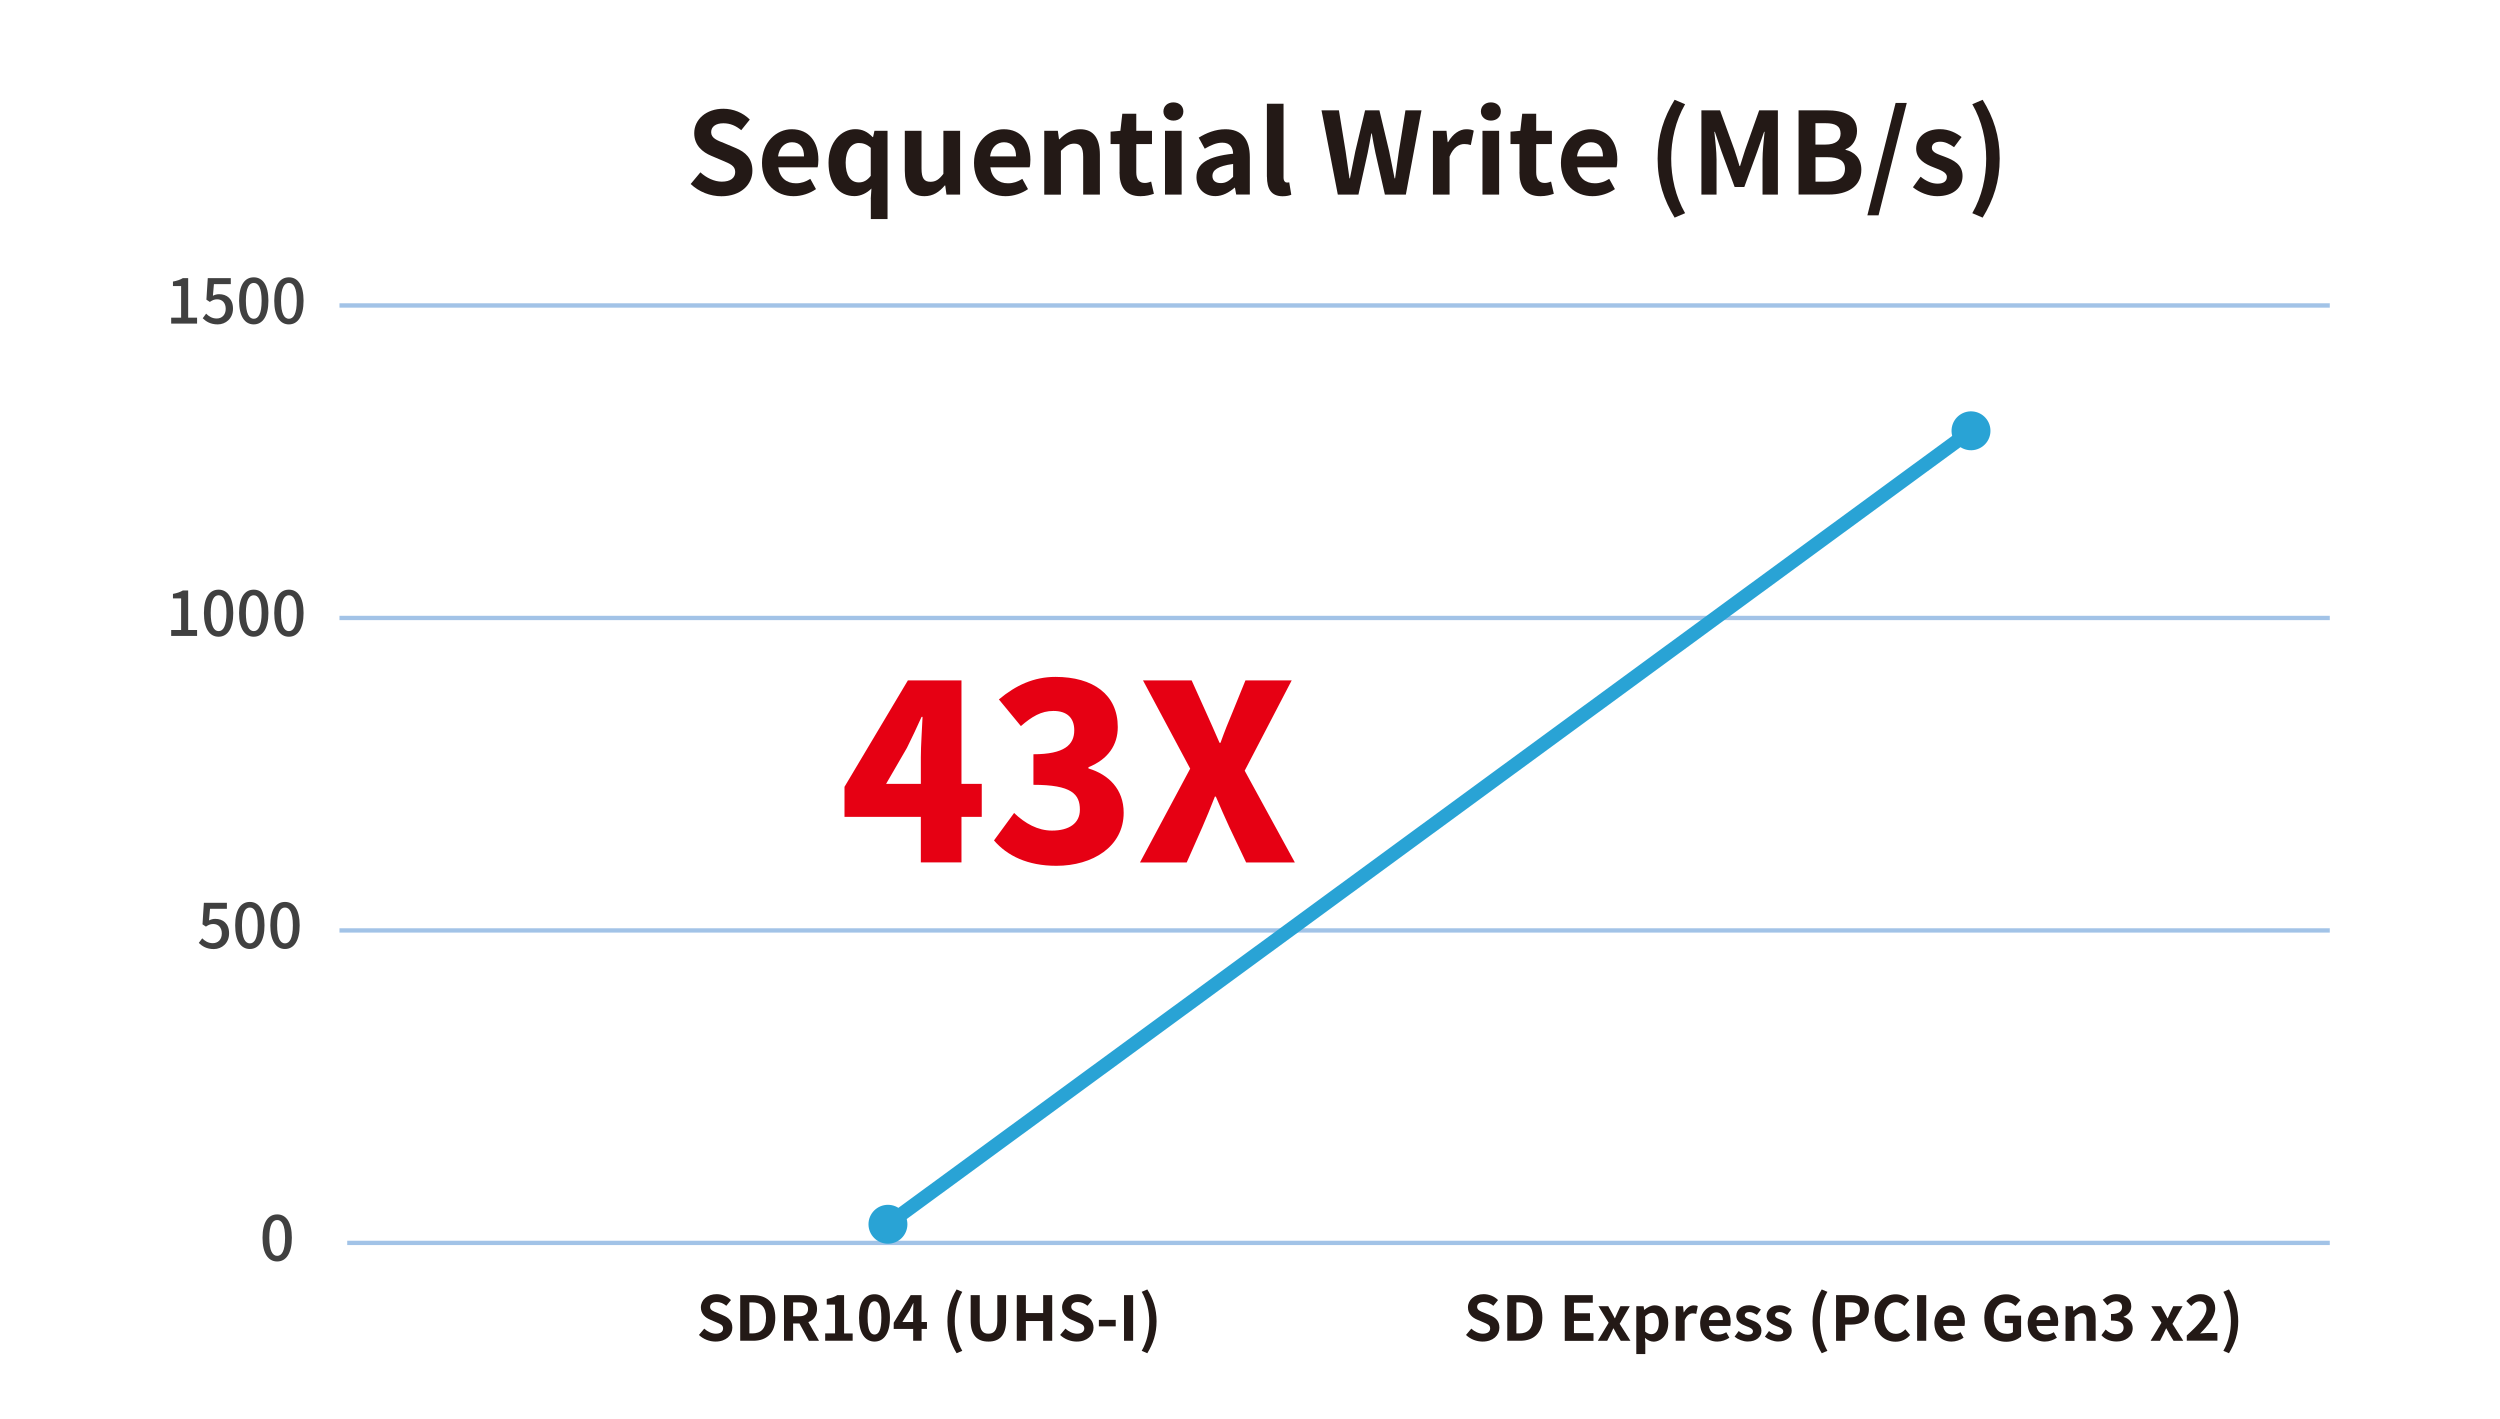 <?xml version="1.0" encoding="UTF-8"?>
<svg id="_圖層_1" data-name="圖層_1" xmlns="http://www.w3.org/2000/svg" viewBox="0 0 364.83 207.11">
  <defs>
    <style>
      .cls-1, .cls-2, .cls-3 {
        fill: none;
      }

      .cls-4 {
        fill: #5993c8;
      }

      .cls-5 {
        fill: #231916;
      }

      .cls-6 {
        fill: #29a3d5;
        stroke-width: .64px;
      }

      .cls-6, .cls-2, .cls-3 {
        stroke-linejoin: round;
      }

      .cls-6, .cls-3 {
        stroke: #29a3d5;
      }

      .cls-2 {
        stroke: #a2c3e7;
        stroke-width: .64px;
      }

      .cls-3 {
        stroke-linecap: round;
        stroke-width: 2.04px;
      }

      .cls-7 {
        fill: #e60013;
      }

      .cls-8 {
        fill: #404040;
      }
    </style>
  </defs>
  <rect class="cls-1" width="364.83" height="207.11"/>
  <path class="cls-2" d="M49.54,44.58h290.45M49.54,90.18h290.45M49.54,135.78h290.45"/>
  <line class="cls-2" x1="50.67" y1="181.38" x2="339.99" y2="181.38"/>
  <line class="cls-3" x1="129.69" y1="178.56" x2="287.61" y2="62.88"/>
  <path class="cls-4" d="M132.1,178.66c0,1.39-1.13,2.52-2.52,2.52s-2.52-1.13-2.52-2.52,1.13-2.52,2.52-2.52,2.52,1.13,2.52,2.52Z"/>
  <path class="cls-6" d="M132.1,178.66c0,1.39-1.13,2.52-2.52,2.52s-2.52-1.13-2.52-2.52,1.13-2.52,2.52-2.52,2.52,1.13,2.52,2.52Z"/>
  <circle class="cls-4" cx="287.62" cy="62.86" r="2.52" transform="translate(179.5 336.7) rotate(-80.78)"/>
  <circle class="cls-6" cx="287.62" cy="62.86" r="2.52" transform="translate(179.5 336.7) rotate(-80.78)"/>
  <g>
    <path class="cls-8" d="M38.31,180.63c0-2.3.84-3.41,2.14-3.41s2.14,1.12,2.14,3.41-.85,3.46-2.14,3.46-2.14-1.15-2.14-3.46ZM41.6,180.63c0-1.9-.48-2.59-1.15-2.59s-1.15.69-1.15,2.59.48,2.64,1.15,2.64,1.15-.72,1.15-2.64Z"/>
    <g>
      <path class="cls-8" d="M29.01,137.6l.5-.67c.38.38.86.71,1.55.71.75,0,1.31-.53,1.31-1.41s-.5-1.39-1.26-1.39c-.42,0-.68.13-1.06.38l-.5-.33.2-3.14h3.36v.87h-2.46l-.15,1.7c.28-.14.55-.23.91-.23,1.11,0,2.02.66,2.02,2.11s-1.07,2.3-2.23,2.3c-1.04,0-1.7-.42-2.17-.88Z"/>
      <path class="cls-8" d="M34.32,135.03c0-2.3.84-3.41,2.14-3.41s2.14,1.12,2.14,3.41-.85,3.46-2.14,3.46-2.14-1.15-2.14-3.46ZM37.61,135.03c0-1.9-.48-2.59-1.15-2.59s-1.15.69-1.15,2.59.48,2.64,1.15,2.64,1.15-.72,1.15-2.64Z"/>
      <path class="cls-8" d="M39.45,135.03c0-2.3.84-3.41,2.14-3.41s2.14,1.12,2.14,3.41-.85,3.46-2.14,3.46-2.14-1.15-2.14-3.46ZM42.74,135.03c0-1.9-.48-2.59-1.15-2.59s-1.15.69-1.15,2.59.48,2.64,1.15,2.64,1.15-.72,1.15-2.64Z"/>
    </g>
    <g>
      <path class="cls-8" d="M24.98,91.94h1.45v-4.61h-1.19v-.66c.62-.12,1.06-.27,1.44-.5h.78v5.77h1.3v.86h-3.78v-.86Z"/>
      <path class="cls-8" d="M29.76,89.46c0-2.3.84-3.41,2.14-3.41s2.14,1.13,2.14,3.41-.85,3.46-2.14,3.46-2.14-1.15-2.14-3.46ZM33.05,89.46c0-1.9-.48-2.59-1.15-2.59s-1.15.69-1.15,2.59.48,2.64,1.15,2.64,1.15-.72,1.15-2.64Z"/>
      <path class="cls-8" d="M34.89,89.46c0-2.3.84-3.41,2.14-3.41s2.14,1.13,2.14,3.41-.85,3.46-2.14,3.46-2.14-1.15-2.14-3.46ZM38.18,89.46c0-1.9-.48-2.59-1.15-2.59s-1.15.69-1.15,2.59.48,2.64,1.15,2.64,1.15-.72,1.15-2.64Z"/>
      <path class="cls-8" d="M40.02,89.46c0-2.3.84-3.41,2.14-3.41s2.14,1.13,2.14,3.41-.85,3.46-2.14,3.46-2.14-1.15-2.14-3.46ZM43.31,89.46c0-1.9-.48-2.59-1.15-2.59s-1.15.69-1.15,2.59.48,2.64,1.15,2.64,1.15-.72,1.15-2.64Z"/>
    </g>
    <g>
      <path class="cls-8" d="M24.98,46.36h1.45v-4.61h-1.19v-.66c.62-.12,1.06-.27,1.44-.5h.78v5.77h1.3v.86h-3.78v-.86Z"/>
      <path class="cls-8" d="M29.58,46.45l.5-.68c.38.38.86.71,1.55.71.75,0,1.31-.53,1.31-1.41s-.5-1.39-1.26-1.39c-.42,0-.68.13-1.06.38l-.5-.33.2-3.14h3.36v.87h-2.46l-.15,1.7c.28-.14.55-.23.91-.23,1.11,0,2.02.66,2.02,2.11s-1.07,2.3-2.23,2.3c-1.04,0-1.7-.42-2.17-.88Z"/>
      <path class="cls-8" d="M34.89,43.88c0-2.3.84-3.41,2.14-3.41s2.14,1.13,2.14,3.41-.85,3.46-2.14,3.46-2.14-1.15-2.14-3.46ZM38.18,43.88c0-1.9-.48-2.59-1.15-2.59s-1.15.69-1.15,2.59.48,2.64,1.15,2.64,1.15-.72,1.15-2.64Z"/>
      <path class="cls-8" d="M40.02,43.88c0-2.3.84-3.41,2.14-3.41s2.14,1.13,2.14,3.41-.85,3.46-2.14,3.46-2.14-1.15-2.14-3.46ZM43.31,43.88c0-1.9-.48-2.59-1.15-2.59s-1.15.69-1.15,2.59.48,2.64,1.15,2.64,1.15-.72,1.15-2.64Z"/>
    </g>
  </g>
  <g>
    <path class="cls-5" d="M102,194.81l.77-.92c.48.44,1.11.74,1.69.74.69,0,1.06-.3,1.06-.77,0-.5-.41-.65-1-.9l-.89-.38c-.68-.28-1.35-.82-1.35-1.79,0-1.09.95-1.93,2.3-1.93.77,0,1.55.31,2.09.86l-.68.84c-.42-.35-.86-.55-1.41-.55-.58,0-.96.26-.96.7,0,.48.48.65,1.04.87l.87.37c.81.33,1.34.85,1.34,1.81,0,1.09-.91,2.02-2.45,2.02-.89,0-1.78-.35-2.43-.97Z"/>
    <path class="cls-5" d="M108.02,189h1.83c2.04,0,3.29,1.05,3.29,3.3s-1.26,3.36-3.22,3.36h-1.9v-6.66ZM109.77,194.59c1.24,0,2.02-.67,2.02-2.29s-.77-2.24-2.02-2.24h-.41v4.53h.41Z"/>
    <path class="cls-5" d="M118.04,195.66l-1.37-2.52h-.93v2.52h-1.33v-6.66h2.32c1.4,0,2.5.49,2.5,2.02,0,1-.5,1.62-1.27,1.92l1.56,2.73h-1.49ZM115.74,192.09h.86c.86,0,1.32-.36,1.32-1.07s-.47-.96-1.32-.96h-.86v2.03Z"/>
    <path class="cls-5" d="M120.43,194.59h1.43v-4.21h-1.21v-.82c.67-.13,1.13-.3,1.55-.56h.98v5.59h1.25v1.07h-4.01v-1.07Z"/>
    <path class="cls-5" d="M125.36,192.3c0-2.3.9-3.43,2.26-3.43s2.25,1.13,2.25,3.43-.9,3.48-2.25,3.48-2.26-1.19-2.26-3.48ZM128.62,192.3c0-1.86-.43-2.4-1-2.4s-1.01.54-1.01,2.4.43,2.45,1.01,2.45,1-.58,1-2.45Z"/>
    <path class="cls-5" d="M135.28,193.93h-.79v1.73h-1.23v-1.73h-2.84v-.9l2.48-4.03h1.58v3.92h.79v1.01ZM133.25,192.92v-1.36c0-.39.04-.99.05-1.38h-.04c-.16.35-.34.72-.53,1.08l-1.04,1.66h1.55Z"/>
    <path class="cls-5" d="M138.26,192.82c0-1.79.5-3.27,1.34-4.65l.83.35c-.76,1.31-1.1,2.84-1.1,4.3s.34,3,1.1,4.31l-.83.35c-.85-1.4-1.34-2.85-1.34-4.66Z"/>
    <path class="cls-5" d="M141.65,192.66v-3.66h1.33v3.78c0,1.39.48,1.85,1.26,1.85s1.3-.47,1.3-1.85v-3.78h1.28v3.66c0,2.21-.95,3.12-2.58,3.12s-2.59-.91-2.59-3.12Z"/>
    <path class="cls-5" d="M148.38,189h1.33v2.62h2.52v-2.62h1.32v6.66h-1.32v-2.88h-2.52v2.88h-1.33v-6.66Z"/>
    <path class="cls-5" d="M154.71,194.81l.77-.92c.48.44,1.11.74,1.69.74.69,0,1.06-.3,1.06-.77,0-.5-.41-.65-1-.9l-.89-.38c-.68-.28-1.35-.82-1.35-1.79,0-1.09.95-1.93,2.3-1.93.77,0,1.55.31,2.09.86l-.68.84c-.42-.35-.86-.55-1.41-.55-.58,0-.96.26-.96.7,0,.48.48.65,1.04.87l.87.37c.81.33,1.34.85,1.34,1.81,0,1.09-.91,2.02-2.45,2.02-.89,0-1.78-.35-2.43-.97Z"/>
    <path class="cls-5" d="M160.36,192.61h2.46v.95h-2.46v-.95Z"/>
    <path class="cls-5" d="M164.03,189h1.33v6.66h-1.33v-6.66Z"/>
    <path class="cls-5" d="M166.61,197.13c.76-1.31,1.1-2.83,1.1-4.31s-.34-2.99-1.1-4.3l.82-.35c.86,1.39,1.35,2.86,1.35,4.65s-.5,3.27-1.35,4.66l-.82-.35Z"/>
  </g>
  <g>
    <path class="cls-5" d="M213.94,194.81l.77-.92c.48.44,1.11.74,1.69.74.69,0,1.06-.3,1.06-.77,0-.5-.41-.65-1-.9l-.89-.38c-.68-.28-1.35-.82-1.35-1.79,0-1.09.95-1.93,2.3-1.93.77,0,1.55.31,2.09.86l-.68.84c-.42-.35-.86-.55-1.41-.55-.58,0-.96.26-.96.7,0,.48.48.65,1.04.87l.87.37c.81.33,1.34.85,1.34,1.81,0,1.09-.91,2.02-2.45,2.02-.89,0-1.78-.35-2.43-.97Z"/>
    <path class="cls-5" d="M219.96,189h1.83c2.04,0,3.29,1.05,3.29,3.3s-1.26,3.36-3.22,3.36h-1.9v-6.66ZM221.7,194.59c1.24,0,2.02-.67,2.02-2.29s-.77-2.24-2.02-2.24h-.41v4.53h.41Z"/>
    <path class="cls-5" d="M228.35,189h4.09v1.11h-2.75v1.54h2.34v1.12h-2.34v1.78h2.85v1.12h-4.19v-6.66Z"/>
    <path class="cls-5" d="M234.75,193.03l-1.48-2.41h1.42l.5.9c.14.28.3.57.45.85h.04c.12-.28.25-.57.37-.85l.42-.9h1.37l-1.48,2.57,1.58,2.48h-1.42l-.56-.92c-.16-.3-.32-.6-.49-.89h-.04c-.14.29-.28.58-.42.89l-.47.92h-1.37l1.58-2.63Z"/>
    <path class="cls-5" d="M238.77,190.62h1.08l.09.52h.04c.42-.36.95-.65,1.49-.65,1.24,0,1.98,1.02,1.98,2.57,0,1.73-1.04,2.73-2.14,2.73-.44,0-.86-.2-1.25-.55l.04.83v1.53h-1.31v-6.98ZM242.08,193.08c0-.96-.31-1.49-1-1.49-.34,0-.65.17-1,.52v2.21c.32.28.65.38.92.38.61,0,1.08-.52,1.08-1.62Z"/>
    <path class="cls-5" d="M244.53,190.62h1.08l.09.89h.04c.37-.66.91-1.02,1.43-1.02.28,0,.44.05.59.11l-.23,1.14c-.17-.05-.32-.08-.52-.08-.4,0-.87.26-1.16.99v3.01h-1.31v-5.04Z"/>
    <path class="cls-5" d="M248.1,193.15c0-1.64,1.14-2.66,2.35-2.66,1.39,0,2.11,1.02,2.11,2.41,0,.24-.03.49-.06.6h-3.11c.11.83.65,1.26,1.4,1.26.41,0,.77-.13,1.13-.35l.45.81c-.5.34-1.13.56-1.76.56-1.4,0-2.5-.98-2.5-2.64ZM251.42,192.64c0-.68-.31-1.12-.95-1.12-.53,0-1,.38-1.1,1.12h2.05Z"/>
    <path class="cls-5" d="M253.13,195.07l.6-.83c.45.35.88.55,1.35.55.5,0,.73-.22.73-.53,0-.38-.52-.55-1.05-.76-.64-.24-1.38-.63-1.38-1.47,0-.91.74-1.55,1.87-1.55.74,0,1.3.31,1.72.62l-.59.8c-.36-.25-.71-.43-1.09-.43-.45,0-.67.2-.67.49,0,.37.5.5,1.03.7.67.25,1.4.59,1.4,1.52,0,.88-.69,1.59-2.01,1.59-.67,0-1.42-.3-1.92-.71Z"/>
    <path class="cls-5" d="M257.55,195.07l.6-.83c.45.35.88.55,1.35.55.5,0,.73-.22.73-.53,0-.38-.52-.55-1.05-.76-.64-.24-1.38-.63-1.38-1.47,0-.91.74-1.55,1.87-1.55.74,0,1.3.31,1.72.62l-.59.8c-.36-.25-.71-.43-1.09-.43-.45,0-.67.2-.67.49,0,.37.5.5,1.03.7.67.25,1.4.59,1.4,1.52,0,.88-.69,1.59-2.01,1.59-.67,0-1.42-.3-1.92-.71Z"/>
    <path class="cls-5" d="M264.51,192.82c0-1.79.5-3.27,1.34-4.65l.83.35c-.76,1.31-1.1,2.84-1.1,4.3s.34,3,1.1,4.31l-.83.35c-.85-1.4-1.34-2.85-1.34-4.66Z"/>
    <path class="cls-5" d="M267.93,189h2.19c1.48,0,2.61.51,2.61,2.09s-1.14,2.21-2.57,2.21h-.89v2.37h-1.33v-6.66ZM270.06,192.24c.92,0,1.36-.39,1.36-1.15s-.49-1.04-1.4-1.04h-.76v2.19h.8Z"/>
    <path class="cls-5" d="M273.56,192.36c0-2.2,1.41-3.48,3.1-3.48.85,0,1.52.41,1.95.86l-.7.85c-.33-.32-.72-.56-1.22-.56-1.01,0-1.76.86-1.76,2.3s.68,2.32,1.74,2.32c.57,0,1.02-.27,1.38-.66l.7.83c-.55.64-1.26.98-2.12.98-1.68,0-3.05-1.21-3.05-3.43Z"/>
    <path class="cls-5" d="M279.77,189h1.33v6.66h-1.33v-6.66Z"/>
    <path class="cls-5" d="M282.28,193.15c0-1.64,1.14-2.66,2.35-2.66,1.39,0,2.11,1.02,2.11,2.41,0,.24-.03.49-.06.6h-3.11c.11.83.65,1.26,1.4,1.26.41,0,.77-.13,1.13-.35l.45.81c-.5.34-1.13.56-1.76.56-1.4,0-2.5-.98-2.5-2.64ZM285.6,192.64c0-.68-.31-1.12-.95-1.12-.53,0-1,.38-1.1,1.12h2.05Z"/>
    <path class="cls-5" d="M289.57,192.36c0-2.2,1.42-3.48,3.2-3.48.96,0,1.63.41,2.06.86l-.71.85c-.32-.31-.7-.56-1.3-.56-1.11,0-1.88.86-1.88,2.3s.67,2.32,1.97,2.32c.32,0,.65-.09.84-.25v-1.31h-1.18v-1.09h2.37v3.01c-.45.44-1.23.8-2.16.8-1.82,0-3.2-1.21-3.2-3.43Z"/>
    <path class="cls-5" d="M295.9,193.15c0-1.64,1.14-2.66,2.35-2.66,1.39,0,2.11,1.02,2.11,2.41,0,.24-.03.49-.06.6h-3.11c.11.83.65,1.26,1.4,1.26.41,0,.77-.13,1.13-.35l.45.81c-.5.34-1.13.56-1.76.56-1.4,0-2.5-.98-2.5-2.64ZM299.22,192.64c0-.68-.31-1.12-.95-1.12-.53,0-1,.38-1.1,1.12h2.05Z"/>
    <path class="cls-5" d="M301.41,190.62h1.08l.09.67h.04c.44-.43.95-.79,1.64-.79,1.09,0,1.56.76,1.56,2.03v3.14h-1.32v-2.98c0-.77-.22-1.05-.71-1.05-.41,0-.68.2-1.05.57v3.47h-1.31v-5.04Z"/>
    <path class="cls-5" d="M306.66,194.86l.62-.84c.4.39.88.68,1.49.68.67,0,1.13-.33,1.13-.93,0-.66-.39-1.06-1.84-1.06v-.95c1.22,0,1.62-.42,1.62-1.02,0-.52-.32-.83-.89-.84-.48,0-.86.23-1.26.59l-.67-.81c.58-.5,1.21-.82,2-.82,1.29,0,2.16.63,2.16,1.77,0,.72-.41,1.24-1.12,1.52v.04c.76.21,1.33.77,1.33,1.64,0,1.22-1.07,1.94-2.34,1.94-1.05,0-1.76-.4-2.23-.93Z"/>
    <path class="cls-5" d="M315.42,193.03l-1.48-2.41h1.42l.5.9c.14.28.3.57.45.85h.04c.12-.28.25-.57.37-.85l.42-.9h1.37l-1.48,2.57,1.58,2.48h-1.42l-.56-.92c-.16-.3-.32-.6-.49-.89h-.04c-.14.29-.28.58-.42.89l-.47.92h-1.37l1.58-2.63Z"/>
    <path class="cls-5" d="M319.11,194.89c1.81-1.62,2.88-2.87,2.88-3.9,0-.68-.37-1.08-1-1.08-.49,0-.89.32-1.22.68l-.72-.72c.61-.65,1.21-1.01,2.12-1.01,1.26,0,2.1.81,2.1,2.05s-1,2.5-2.21,3.69c.33-.04.77-.07,1.08-.07h1.45v1.12h-4.47v-.77Z"/>
    <path class="cls-5" d="M324.46,197.13c.76-1.31,1.1-2.83,1.1-4.31s-.34-2.99-1.1-4.3l.82-.35c.86,1.39,1.35,2.86,1.35,4.65s-.5,3.27-1.35,4.66l-.82-.35Z"/>
  </g>
  <g>
    <path class="cls-5" d="M100.8,26.84l1.41-1.69c.88.81,2.04,1.36,3.12,1.36,1.28,0,1.96-.55,1.96-1.41,0-.91-.75-1.2-1.84-1.66l-1.65-.7c-1.25-.52-2.49-1.51-2.49-3.31,0-2.01,1.76-3.56,4.25-3.56,1.43,0,2.86.56,3.86,1.58l-1.25,1.55c-.78-.65-1.6-1.01-2.61-1.01-1.08,0-1.78.48-1.78,1.3,0,.88.88,1.2,1.93,1.61l1.61.68c1.5.61,2.48,1.56,2.48,3.34,0,2.01-1.68,3.72-4.52,3.72-1.65,0-3.29-.65-4.49-1.79Z"/>
    <path class="cls-5" d="M111.2,23.76c0-3.02,2.11-4.9,4.34-4.9,2.56,0,3.89,1.88,3.89,4.45,0,.45-.05.9-.12,1.11h-5.73c.2,1.53,1.2,2.33,2.58,2.33.76,0,1.43-.23,2.09-.65l.83,1.5c-.91.63-2.09,1.03-3.26,1.03-2.59,0-4.62-1.81-4.62-4.87ZM117.33,22.82c0-1.26-.56-2.06-1.76-2.06-.98,0-1.84.7-2.03,2.06h3.79Z"/>
    <path class="cls-5" d="M127.07,29.01l.1-1.5c-.63.65-1.55,1.11-2.46,1.11-2.31,0-3.8-1.83-3.8-4.87s1.89-4.9,3.9-4.9c1.03,0,1.78.37,2.53,1.15h.07l.2-.91h1.91v12.88h-2.44v-2.96ZM127.07,25.66v-4.09c-.57-.52-1.15-.7-1.73-.7-1.05,0-1.93,1-1.93,2.86s.7,2.89,1.93,2.89c.65,0,1.2-.27,1.73-.96Z"/>
    <path class="cls-5" d="M132.04,24.91v-5.82h2.44v5.5c0,1.45.4,1.94,1.3,1.94.76,0,1.26-.33,1.89-1.16v-6.28h2.44v9.31h-1.99l-.18-1.33h-.07c-.8.95-1.7,1.56-2.97,1.56-1.99,0-2.86-1.4-2.86-3.72Z"/>
    <path class="cls-5" d="M142.14,23.76c0-3.02,2.11-4.9,4.34-4.9,2.56,0,3.89,1.88,3.89,4.45,0,.45-.05.9-.12,1.11h-5.73c.2,1.53,1.2,2.33,2.58,2.33.76,0,1.43-.23,2.09-.65l.83,1.5c-.91.63-2.09,1.03-3.26,1.03-2.59,0-4.62-1.81-4.62-4.87ZM148.27,22.82c0-1.26-.56-2.06-1.76-2.06-.98,0-1.84.7-2.03,2.06h3.79Z"/>
    <path class="cls-5" d="M152.38,19.09h1.99l.17,1.23h.07c.81-.8,1.76-1.46,3.02-1.46,2.01,0,2.88,1.4,2.88,3.74v5.8h-2.44v-5.5c0-1.43-.4-1.94-1.31-1.94-.76,0-1.25.37-1.94,1.05v6.4h-2.43v-9.31Z"/>
    <path class="cls-5" d="M163.38,25.14v-4.12h-1.31v-1.81l1.43-.12.28-2.49h2.04v2.49h2.29v1.93h-2.29v4.12c0,1.06.43,1.56,1.26,1.56.3,0,.67-.1.91-.2l.4,1.78c-.5.17-1.15.35-1.96.35-2.21,0-3.06-1.4-3.06-3.49Z"/>
    <path class="cls-5" d="M169.78,16.27c0-.8.62-1.33,1.46-1.33s1.45.53,1.45,1.33-.62,1.33-1.45,1.33-1.46-.56-1.46-1.33ZM170.01,19.09h2.43v9.31h-2.43v-9.31Z"/>
    <path class="cls-5" d="M174.6,25.87c0-1.99,1.61-3.04,5.35-3.44-.03-.91-.43-1.61-1.58-1.61-.86,0-1.69.38-2.56.88l-.88-1.61c1.1-.68,2.43-1.23,3.89-1.23,2.36,0,3.57,1.41,3.57,4.1v5.43h-1.99l-.18-1h-.05c-.81.7-1.75,1.23-2.81,1.23-1.66,0-2.76-1.18-2.76-2.76ZM179.95,25.81v-1.88c-2.26.3-3.02.91-3.02,1.74,0,.73.51,1.05,1.23,1.05s1.21-.33,1.79-.91Z"/>
    <path class="cls-5" d="M184.88,25.79v-10.65h2.43v10.77c0,.55.27.73.5.73.1,0,.17,0,.33-.03l.3,1.81c-.28.12-.7.22-1.26.22-1.69,0-2.29-1.11-2.29-2.84Z"/>
    <path class="cls-5" d="M192.88,16.1h2.51l.98,6c.18,1.3.38,2.61.56,3.92h.07c.25-1.31.52-2.64.78-3.92l1.43-6h2.09l1.43,6c.27,1.26.51,2.59.78,3.92h.08c.18-1.33.37-2.64.55-3.92l.96-6h2.34l-2.28,12.3h-3.06l-1.38-6.08c-.2-.96-.38-1.91-.53-2.84h-.07c-.17.93-.33,1.88-.53,2.84l-1.35,6.08h-3.01l-2.38-12.3Z"/>
    <path class="cls-5" d="M209.1,19.09h1.99l.17,1.65h.07c.68-1.21,1.68-1.88,2.64-1.88.51,0,.81.08,1.1.2l-.43,2.11c-.32-.1-.58-.15-.96-.15-.73,0-1.61.48-2.14,1.83v5.55h-2.43v-9.31Z"/>
    <path class="cls-5" d="M216.11,16.27c0-.8.62-1.33,1.46-1.33s1.45.53,1.45,1.33-.62,1.33-1.45,1.33-1.46-.56-1.46-1.33ZM216.34,19.09h2.43v9.31h-2.43v-9.31Z"/>
    <path class="cls-5" d="M221.74,25.14v-4.12h-1.31v-1.81l1.43-.12.28-2.49h2.04v2.49h2.29v1.93h-2.29v4.12c0,1.06.43,1.56,1.26,1.56.3,0,.67-.1.91-.2l.4,1.78c-.5.17-1.15.35-1.96.35-2.21,0-3.06-1.4-3.06-3.49Z"/>
    <path class="cls-5" d="M227.79,23.76c0-3.02,2.11-4.9,4.34-4.9,2.56,0,3.89,1.88,3.89,4.45,0,.45-.05.9-.12,1.11h-5.73c.2,1.53,1.2,2.33,2.58,2.33.76,0,1.43-.23,2.09-.65l.83,1.5c-.91.63-2.09,1.03-3.26,1.03-2.59,0-4.62-1.81-4.62-4.87ZM233.92,22.82c0-1.26-.56-2.06-1.76-2.06-.98,0-1.84.7-2.03,2.06h3.79Z"/>
    <path class="cls-5" d="M241.9,23.15c0-3.31.91-6.03,2.48-8.59l1.53.65c-1.4,2.43-2.03,5.23-2.03,7.94s.63,5.53,2.03,7.96l-1.53.65c-1.56-2.58-2.48-5.27-2.48-8.61Z"/>
    <path class="cls-5" d="M248.28,16.1h2.73l2.09,5.75c.27.76.5,1.58.75,2.38h.08c.27-.8.48-1.61.75-2.38l2.04-5.75h2.73v12.3h-2.24v-5.13c0-1.16.18-2.87.3-4.04h-.07l-1,2.89-1.89,5.17h-1.41l-1.91-5.17-.98-2.89h-.07c.12,1.16.32,2.87.32,4.04v5.13h-2.21v-12.3Z"/>
    <path class="cls-5" d="M262.48,16.1h4.07c2.53,0,4.45.73,4.45,3.02,0,1.13-.63,2.29-1.68,2.66v.08c1.33.32,2.31,1.25,2.31,2.91,0,2.48-2.06,3.62-4.77,3.62h-4.39v-12.3ZM266.36,21.1c1.56,0,2.24-.63,2.24-1.61,0-1.08-.73-1.51-2.21-1.51h-1.46v3.12h1.43ZM266.65,26.51c1.68,0,2.59-.6,2.59-1.88,0-1.2-.9-1.69-2.59-1.69h-1.71v3.57h1.71Z"/>
    <path class="cls-5" d="M276.63,15.02h1.63l-4.12,16.4h-1.63l4.12-16.4Z"/>
    <path class="cls-5" d="M279.16,27.32l1.11-1.53c.83.65,1.63,1.01,2.49,1.01.93,0,1.35-.4,1.35-.98,0-.7-.96-1.01-1.94-1.4-1.18-.45-2.54-1.16-2.54-2.71,0-1.68,1.36-2.86,3.46-2.86,1.36,0,2.39.56,3.17,1.15l-1.1,1.48c-.67-.47-1.31-.8-2.01-.8-.83,0-1.23.37-1.23.9,0,.68.91.93,1.89,1.3,1.23.47,2.59,1.08,2.59,2.81,0,1.63-1.28,2.94-3.71,2.94-1.25,0-2.63-.55-3.54-1.31Z"/>
    <path class="cls-5" d="M287.82,31.11c1.4-2.43,2.03-5.22,2.03-7.96s-.63-5.52-2.03-7.94l1.51-.65c1.58,2.56,2.49,5.28,2.49,8.59s-.91,6.03-2.49,8.61l-1.51-.65Z"/>
  </g>
  <g>
    <path class="cls-7" d="M143.27,119.21h-2.96v6.64h-5.93v-6.64h-11.14v-4.39l9.25-15.53h7.82v15.1h2.96v4.82ZM134.38,114.39v-3.89c0-1.68.18-4.21.25-5.89h-.14c-.68,1.5-1.39,3.03-2.14,4.53l-3.04,5.25h5.07Z"/>
    <path class="cls-7" d="M145.06,122.64l2.93-4c1.61,1.54,3.46,2.57,5.53,2.57,2.46,0,4.07-1.04,4.07-3.04,0-2.29-1.21-3.64-6.78-3.64v-4.46c4.53,0,5.96-1.39,5.96-3.5,0-1.82-1.07-2.82-3.04-2.82-1.79,0-3.14.82-4.75,2.21l-3.21-3.89c2.46-2.07,5.11-3.29,8.25-3.29,5.5,0,9.1,2.57,9.1,7.32,0,2.64-1.43,4.71-4.28,5.86v.18c2.96.89,5.14,3.04,5.14,6.46,0,4.96-4.54,7.75-9.82,7.75-4.21,0-7.18-1.46-9.11-3.71Z"/>
    <path class="cls-7" d="M173.69,112.18l-6.89-12.89h7.1l2.14,4.75c.57,1.25,1.18,2.64,1.93,4.36h.14c.61-1.71,1.18-3.11,1.71-4.36l1.93-4.75h6.75l-6.86,13.18,7.32,13.39h-7.11l-2.46-5.18c-.64-1.39-1.25-2.78-1.96-4.43h-.14c-.64,1.64-1.21,3.03-1.82,4.43l-2.29,5.18h-6.82l7.32-13.68Z"/>
  </g>
</svg>